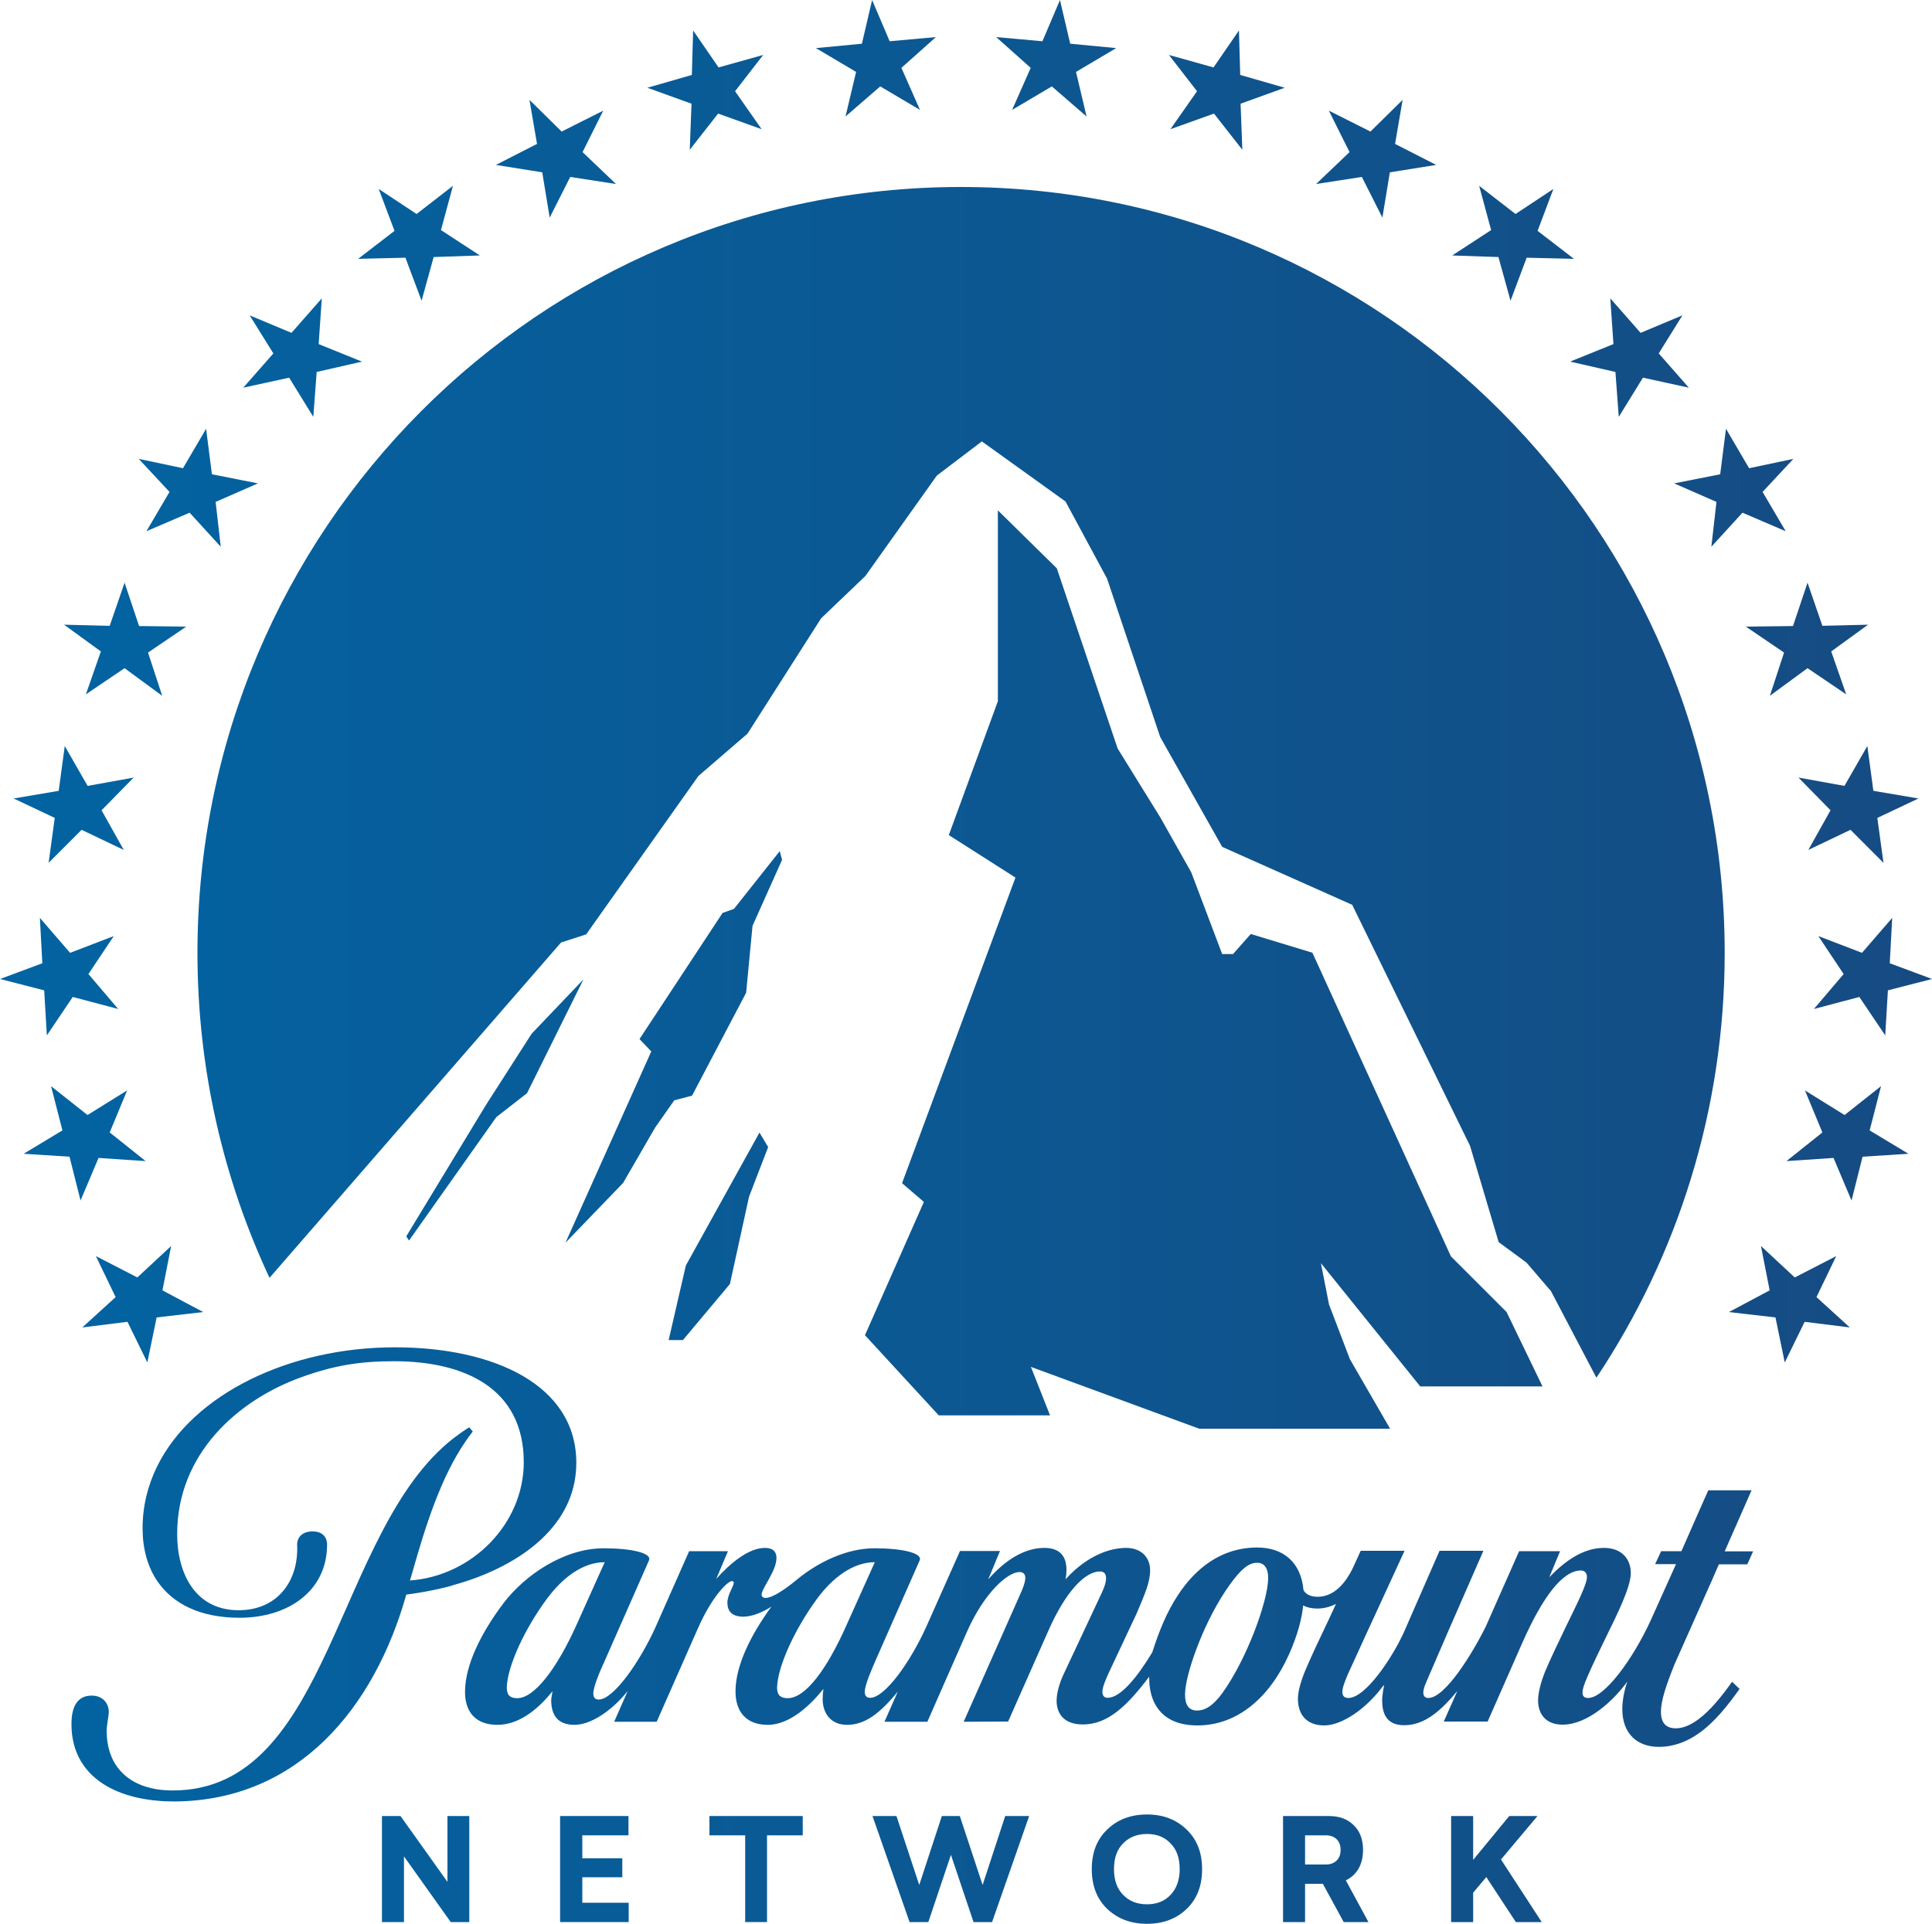 <?xml version="1.0" encoding="UTF-8"?>
<svg id="svg79" enable-background="new 0 0 1000 995.8" version="1.1" viewBox="0 0 1e3 995.8" xmlns="http://www.w3.org/2000/svg" xmlns:cc="http://creativecommons.org/ns#" xmlns:dc="http://purl.org/dc/elements/1.1/" xmlns:rdf="http://www.w3.org/1999/02/22-rdf-syntax-ns#">
 <defs id="defs83">
  <linearGradient id="linearGradient1250" x1=".027" x2="1e3" y1="497.96" y2="497.96" gradientUnits="userSpaceOnUse">
   <stop id="stop1244" stop-color="#0264a2" offset="0"/>
   <stop id="stop1246" stop-color="#164b82" offset="1"/>
  </linearGradient>
 </defs>
 <g id="g1242" fill="url(#linearGradient1250)">
  <g id="g9">
   <path id="path5" d="m906.6 771.5h-22.4l-5.2 11.7-8.7 19.8h-10.5l-3.1 6.7h10.8l-13 28.9c-9.3 20.3-24 40.4-32.5 40.4-1.8 0-2.9-0.8-2.9-2.7 0-1.7 0.5-3.6 2.7-8.7 2.7-6.2 7-15.1 10.2-21.6 4.6-9.4 12.1-24.3 12.1-31.6 0-7.4-4.7-13.1-13.9-13.1-10.4 0-19.7 6.3-28.3 15.2l5.6-13.5h-21.2l-17.3 39.1c-6.9 13.9-21 36.9-29.7 36.9-1.8 0-2.6-1.1-2.6-2.9 0-1 0.5-3 1.3-4.8s11.1-25.7 11.1-25.7l18.7-42.8h-22.7l-18.2 41.6c-5.7 12.9-19.9 34.6-29 34.6-1.9 0-3.1-0.9-3.1-3.2s1.7-6.4 3-9.4l9.5-20.8 19.7-42.8h-22.7l-4.4 9.6c-3.3 6.5-9 14.2-17.9 14.2-4.3 0-6.3-1.7-7.3-3.4-1.3-14.4-10.4-22.1-24-22.1-18.8 0-32.1 11.1-40.9 24.5-5.9 8.9-9.8 18.6-13.4 29.8-8 13.2-16.5 23.5-23.1 23.5-1.7 0-2.7-1-2.7-3.2 0-2.5 2.2-7.3 3-9.1l14.7-31.3c4.1-9.7 7-16.1 7-22.4 0-6.8-4.7-11.6-12.4-11.6-10.7 0-22.3 6.1-31.4 16.3 0.3-1.4 0.5-3.1 0.5-4.9 0-7.4-3.7-11.4-11.5-11.4-9.8 0-19.8 5.8-29 16.3l6.1-14.7h-20.7l-17.4 39.1c-8.3 18.4-21.5 36.9-29.1 36.9-1.8 0-2.8-0.9-2.8-3.1 0-3.6 3.9-12.3 5.4-15.8l23-52.2c1.7-3.9-9.3-6.3-23.4-6.3-14.4 0-29.2 7.2-40.1 16.2-7.6 6.3-13.3 9.5-16.2 9.5-1.4 0-2.1-0.8-2.1-1.7 0-3.2 7.7-12.2 7.7-19 0-3.1-1.7-5.2-6-5.2-8.3 0-18 7.9-25.2 16.1l6.1-14.4h-20.1l-17.3 39.1c-8.3 18.4-21.9 37.7-29.5 37.7-1.8 0-2.8-0.9-2.8-3.2 0-3.5 3.7-12.1 5.8-16.6l23-52.2c1.7-3.9-9.3-6.3-23.4-6.3-20.7 0-40.9 14-51.8 28.3-11.8 15.6-19.8 32-20 45.5-0.2 10.8 5.4 17.6 16.7 17.6 12.6 0 22.6-10 28.6-17.4-0.1 0.8-0.7 3.5-0.7 4.5 0 7.5 3 12.9 12.1 12.9 8 0 18.8-6.7 27.5-17.5l-7 15.9h22l21.5-48.7c7-15.9 15.2-24.1 17.4-24.1 0.7 0 1 0.3 1 0.9 0 1.7-3.3 6.1-3.3 10.3 0 4.3 2.3 7.2 8.2 7.2 4.7 0 10-2.3 14.6-5.2-11 15-18.5 30.7-18.6 43.6-0.1 10.8 5.5 17.6 16.7 17.6 11.9 0 22.8-11.1 28.8-18.6-0.2 1.2-0.4 3.7-0.4 5.2 0 7.3 4.1 13.4 12.6 13.4 9.3 0 16.9-5.8 26.3-17.2l-6.9 15.6h22.2l20.5-46.6c9-20.3 21.1-30.9 27.2-30.9 1.8 0 3 1 3 3 0 1.3-0.5 3.5-1.8 6.6l-30.1 67.9 23-0.1 21-47.4c9-20.3 19-30.3 26.5-30.3 2.2 0 3.2 1.2 3.2 3.6 0 1.4-0.4 3.6-2.2 7.4l-20.1 42.9c-1.7 3.7-3.3 8.9-3.3 13 0 6.5 3.6 12.3 13.6 12.3 13.1 0 23.1-9.9 34.3-24.7l0.1 3.2c0.8 11.8 7.5 22 24.9 22 20.6 0 37.3-14.3 47.4-36.8 4.5-10.1 6.7-18.7 7.3-25.3 1.9 1 4.3 1.6 7.3 1.6 2.8 0 6.2-0.6 9.7-2.4l-3.6 7.8c-4.1 8.6-8.7 18.2-12.1 26.2-2.5 5.9-4 11.4-4 15.1 0 8.1 4.4 13.8 13.6 13.8s21.8-8.6 30.7-20.7h0.3c-0.5 2.4-1 5.8-1 7.6 0 6.6 2 13 11.4 13 10.9 0 19.3-7.9 27.5-17.7l-7 15.8h22.7l18.1-41.1c10.3-23.2 20.6-37.1 30.2-37.1 2 0 3.1 1.4 3.1 3.4 0 3.9-5.5 14.5-10.7 25.3-4.7 9.7-8.2 17.1-10.7 23-2.2 5.2-3.9 11.4-3.9 15.5 0 7.1 4 12.6 12.7 12.6 13.1 0 26.5-12.6 33.5-22.3-1.6 4.5-2.6 9.9-2.6 14.2 0 13.1 8 19.6 18.9 19.6 7.7 0 14.5-2.7 20.4-6.8 8.6-6 15.5-14.9 21.4-23.2l-3.9-3.7c-5.4 7.7-11.4 15-17.5 19.5-3.8 2.8-7.7 4.6-11.6 4.6-4.7 0-7.7-2.4-7.7-8.5 0-6 2.8-14.1 7.1-24.8 0.2-0.5 6.3-14.2 12.2-27.4 5-11.2 9.8-22 10.7-24.2h14.7l3-6.7h-14.7zm-638.8 107.6c-3.3 0-5.4-1.1-5.5-5.3 0.2-11.1 9.3-30.7 20.9-46.3 8-10.8 18.5-18.8 29.8-18.8l-14.3 31.8c-10.7 24-22.4 38.6-30.9 38.6zm139.9 0c-3.2 0-5.4-1.1-5.5-5.3 0.2-11.1 9.3-30.7 20.8-46.3 8-10.8 18.5-18.8 29.8-18.8l-14.3 31.8c-10.7 24.3-21.8 38.6-30.8 38.6zm225.1-2.8c-5.1 7.1-9.4 9.2-13.2 9.2-5.2 0-6.7-4.3-6.1-10.6 1.1-11.1 10.2-36.7 23-54.5 5.8-8.1 9.8-11.4 14.2-11.4 4.3 0 5.8 3.7 5.7 8.3-0.3 12-11 41.4-23.6 59z"/>
   <path id="path7" transform="translate(0 .666)" d="m210.3 824.8c7.7-0.9 20.2-3.4 25-5.1 29.5-8.2 63-28 63-63.1 0-40.4-42.8-59.8-93.9-59.8-54.5 0-104.5 24.1-123 61.5-4.9 9.9-7.6 20.7-7.6 32.2 0 10.4 2.5 19.8 7.6 27.3 7.9 11.6 21.9 19 42.6 19 25.2 0 45.3-13.9 45.3-37.9 0 0 0.4-6.8-7.5-6.8-6.5 0-8.1 4.4-8 6.8 0.9 18.9-10.2 34-30.3 34-22.4 0-31.8-19-31.8-39.4 0-41.7 31.5-69.4 64.2-81.2 16.8-6.1 30.3-8.3 47.9-8.3 37 0 67.3 14.2 67.3 52.3 0 31.8-26.7 58.9-58.9 61.2l1.3-4.4c6.6-23.3 14.5-48.8 27.6-67.8 0.8-1.2 2.1-3 3.6-4.9l-1.8-2.2c-2.3 1.3-6.5 4.4-8.2 5.7-61.5 47.9-63.3 182.3-145.2 182.3-3 0-5.7-0.2-8.3-0.6-17.1-2.8-26-14.2-26-30.2 0-3.1 1.1-7.5 1.1-9.9 0-4.1-2.8-8.4-8.9-8.4-7.3 0-10.3 5.7-10.4 14.1-0.4 23.9 17.2 37.8 44.3 40.3 3 0.3 6 0.4 9.2 0.4 64-0.5 103.3-48.6 119.8-107.1"/>
  </g>
  <g id="g25">
   <path id="path11" d="m233.3 995h9.6v-54.9h-11.3v34.1l-24.3-34.1h-9.6v54.9h11.4v-34z"/>
   <path id="path13" d="m325.3 940.1h-35.4v54.9h35.5v-10h-24v-13.2h20.7v-9.8h-20.7v-11.9h23.9z"/>
   <path id="path15" d="m385.7 995h11.3v-44.9h18.5v-10h-48.3v10h18.5z"/>
   <path id="path17" d="m464 940.1h-12.4l19.2 54.9h9.7l11.7-34.8 11.7 34.8h9.6l19.2-54.9h-12.4l-11.7 35.7-11.8-35.7h-9.3l-11.7 35.7z"/>
   <path id="path19" d="m614.2 947.1c-5.4-5.2-12.2-7.8-20.5-7.8-8.4 0-15.3 2.6-20.6 7.8-5.4 5.1-8 12-8 20.5s2.6 15.4 8 20.6c5.4 5.1 12.2 7.7 20.6 7.7 8.3 0 15.2-2.6 20.5-7.7 5.4-5.2 8-12 8-20.6s-2.7-15.4-8-20.5m-8.3 33.8c-3.1 3.3-7.2 4.9-12.2 4.9-5.1 0-9.2-1.6-12.4-4.9s-4.7-7.7-4.7-13.3c0-5.7 1.5-10.1 4.7-13.3 3.2-3.3 7.3-4.9 12.4-4.9s9.1 1.6 12.2 4.9c3.2 3.2 4.7 7.6 4.7 13.3 0 5.6-1.6 10-4.7 13.3"/>
   <path id="path21" d="m705.5 957.7c0-5.5-1.6-9.8-4.9-12.9-3.2-3.2-7.5-4.7-12.9-4.7h-23.6v54.9h11.4v-19.8h9.2l10.8 19.8h12.8l-11.7-21.6c5.6-2.7 8.9-8.1 8.9-15.7m-19.2 7.5h-10.8v-15.1h10.8c4.5 0 7.6 2.7 7.6 7.6 0 4.7-3.1 7.5-7.6 7.5"/>
   <path id="path23" d="m762.5 979.8 6.8-8.1 15.3 23.3h13.4l-21.1-32.4 18.9-22.5h-14.6l-18.7 22.7v-22.7h-11.4v54.9h11.4z"/>
  </g>
  <path id="path27" d="m211.7 642.2-1.4-2.2 41.3-68.1 23.6-36.8 26.8-28.1-29.2 58.9-15.9 12.4zm127.4-58.5 9.9-14.1 9.2-2.4 28-53.3 3.3-34.6 15.3-34.2-1.2-4.5-23.7 29.9-5.9 2.1-43 65.3 6.1 6.4-44.4 99 29.8-30.9zm58.5 10.1-4.5-7.5-38.1 68.8-8.9 38.6h7.4l24.3-29 9.9-45.2zm149.4-299.6-30.5-30v98.8l-25.4 69.3 34.5 22-58.7 158.2 11.3 9.7-30.5 69 38.2 41.5h57.6l-9.9-25.1 87.1 32h98.8l-20.8-36-10.8-28.3-4.2-21.4 51.4 63.8h63.3l-18.6-38.5-28.8-28.8-71.7-157.2-31.9-9.7-9.2 10.4h-5.6l-16-42.3-16-28.4-22.1-35.7zm-49.6-197.4c-218.3 0-395.2 177.5-395.2 396.4 0 60.2 13.4 117.2 37.3 168.3l150.9-173.6 13-4.2 58.1-82 25.4-21.9 38.1-59.7 22.9-21.9 37-52 23.3-17.7 43.3 31.1 21.5 39.9 27.5 82 32.1 56.9 67.3 30 61 124.8 14.8 49.8 14.4 10.6 12.7 14.8 23.5 44.8c41.9-62.9 66.4-138.6 66.4-220-0.1-218.9-177-396.4-395.3-396.4z"/>
  <g id="g1197" stroke-width=".591">
   <path id="path29" d="m709.34 68.105 16.653-16.399-3.908 22.795 21.282 10.874-23.988 3.838-3.848 23.435-10.641-21.051-23.687 3.663 17.315-16.515-10.701-21.458z"/>
   <path id="path31" d="m641.28 15.769 0.661 23.028 23.026 6.629-22.846 8.257 0.902 23.842-14.669-18.725-22.545 8.083 13.768-19.655-14.549-18.783 23.086 6.455z"/>
   <path id="path33" d="m784.43 110.79 19.599-12.968-8.176 21.69 18.818 14.48-24.469-0.582-8.357 22.272-6.253-22.621-23.928-0.814 20.14-13.142-6.192-22.911z"/>
   <path id="path35" d="m548.64 0.011 5.291 22.621 23.808 2.268-20.802 12.328 5.471 23.086-17.976-15.584-20.561 12.154 9.619-21.748-17.856-15.933 23.928 2.152z"/>
   <path id="path37" d="m893.37 221.97 11.964 20.411 22.906-4.827-15.932 17.096 11.964 20.353-22.365-9.595-16.112 17.62 2.645-23.202-21.884-9.595 23.808-4.71z"/>
   <path id="path39" d="m935.57 301.64 7.695 22.33 23.627-0.582-19.058 13.84 7.755 22.214-20.02-13.549-19.479 14.305 7.335-22.388-19.78-13.433 24.409-0.291z"/>
   <path id="path41" d="m849.18 172.31 21.643-9.072-12.264 19.713 15.571 17.736-23.747-5.175-12.505 20.295-1.744-23.26-23.447-5.35 22.425-9.072-1.623-23.667z"/>
   <path id="path43" d="m966.53 386.19 3.126 23.202 23.327 3.954-21.282 10.06 3.186 23.26-17.074-17.096-21.824 10.409 11.483-20.527-16.593-16.922 23.808 4.303z"/>
   <path id="path45" d="m979.4 475.16-1.262 23.493 21.884 8.141-22.846 5.873-1.383 23.318-13.407-19.888-23.507 6.222 15.391-18.085-13.106-19.655 22.605 8.665z"/>
   <path id="path47" d="m934.07 684.27-10.281 21.051-4.81-23.318-24.108-2.791 21.102-11.223-4.509-22.97 17.495 16.282 21.463-11.049-10.22 21.225 17.254 15.701z"/>
   <path id="path49" d="m987.81 597.28-23.747 1.512-5.711 22.679-9.319-22.039-24.349 1.628 18.577-14.828-9.018-21.748 20.501 12.735 18.878-14.945-5.892 22.911z"/>
   <path id="path53" d="m256.68 85.376 23.988 3.838 3.848 23.435 10.641-21.051 23.687 3.663-17.315-16.515 10.701-21.458-21.523 10.816-16.653-16.399 3.908 22.795z"/>
   <path id="path55" d="m357.92 53.684-0.902 23.842 14.669-18.725 22.545 8.083-13.767-19.655 14.549-18.783-23.086 6.455-13.166-19.132-0.661 23.028-23.026 6.629z"/>
   <path id="path57" d="m185.38 133.99 24.469-0.582 8.357 22.272 6.253-22.621 23.928-0.814-20.14-13.142 6.192-22.911-18.818 14.596-19.599-12.968 8.176 21.69z"/>
   <path id="path59" d="m443.11 37.227-5.471 23.086 17.976-15.584 20.561 12.154-9.619-21.748 17.856-15.933-23.928 2.152-9.078-21.341-5.291 22.621-23.808 2.268z"/>
   <path id="path61" d="m87.742 254.65-11.964 20.353 22.365-9.595 16.112 17.62-2.645-23.202 21.884-9.595-23.808-4.71-3.006-23.551-11.964 20.411-22.906-4.827z"/>
   <path id="path63" d="m52.211 337.23-7.755 22.214 20.02-13.549 19.479 14.305-7.335-22.388 19.779-13.433-24.409-0.291-7.515-22.446-7.695 22.33-23.627-0.582z"/>
   <path id="path65" d="m125.92 200.69 23.747-5.175 12.505 20.295 1.744-23.26 23.447-5.35-22.425-9.072 1.623-23.667-15.691 17.852-21.643-9.072 12.264 19.713z"/>
   <path id="path67" d="m28.343 423.41-3.186 23.26 17.074-17.096 21.824 10.409-11.483-20.527 16.593-16.922-23.808 4.303-11.844-20.644-3.126 23.202-23.327 3.954z"/>
   <path id="path69" d="m22.872 512.67 1.383 23.318 13.407-19.888 23.507 6.222-15.391-18.085 13.106-19.655-22.605 8.665-15.631-18.085 1.262 23.493-21.884 8.141z"/>
   <path id="path71" d="m105.18 679.21-21.102-11.223 4.509-22.97-17.495 16.282-21.463-11.049 10.22 21.225-17.254 15.701 23.387-2.908 10.281 21.051 4.81-23.318z"/>
   <path id="path73" d="m51.009 599.43 24.349 1.628-18.577-14.828 9.018-21.748-20.501 12.735-18.878-14.945 5.892 22.911-20.08 12.095 23.747 1.512 5.711 22.679z"/>
  </g>
 </g>
</svg>
